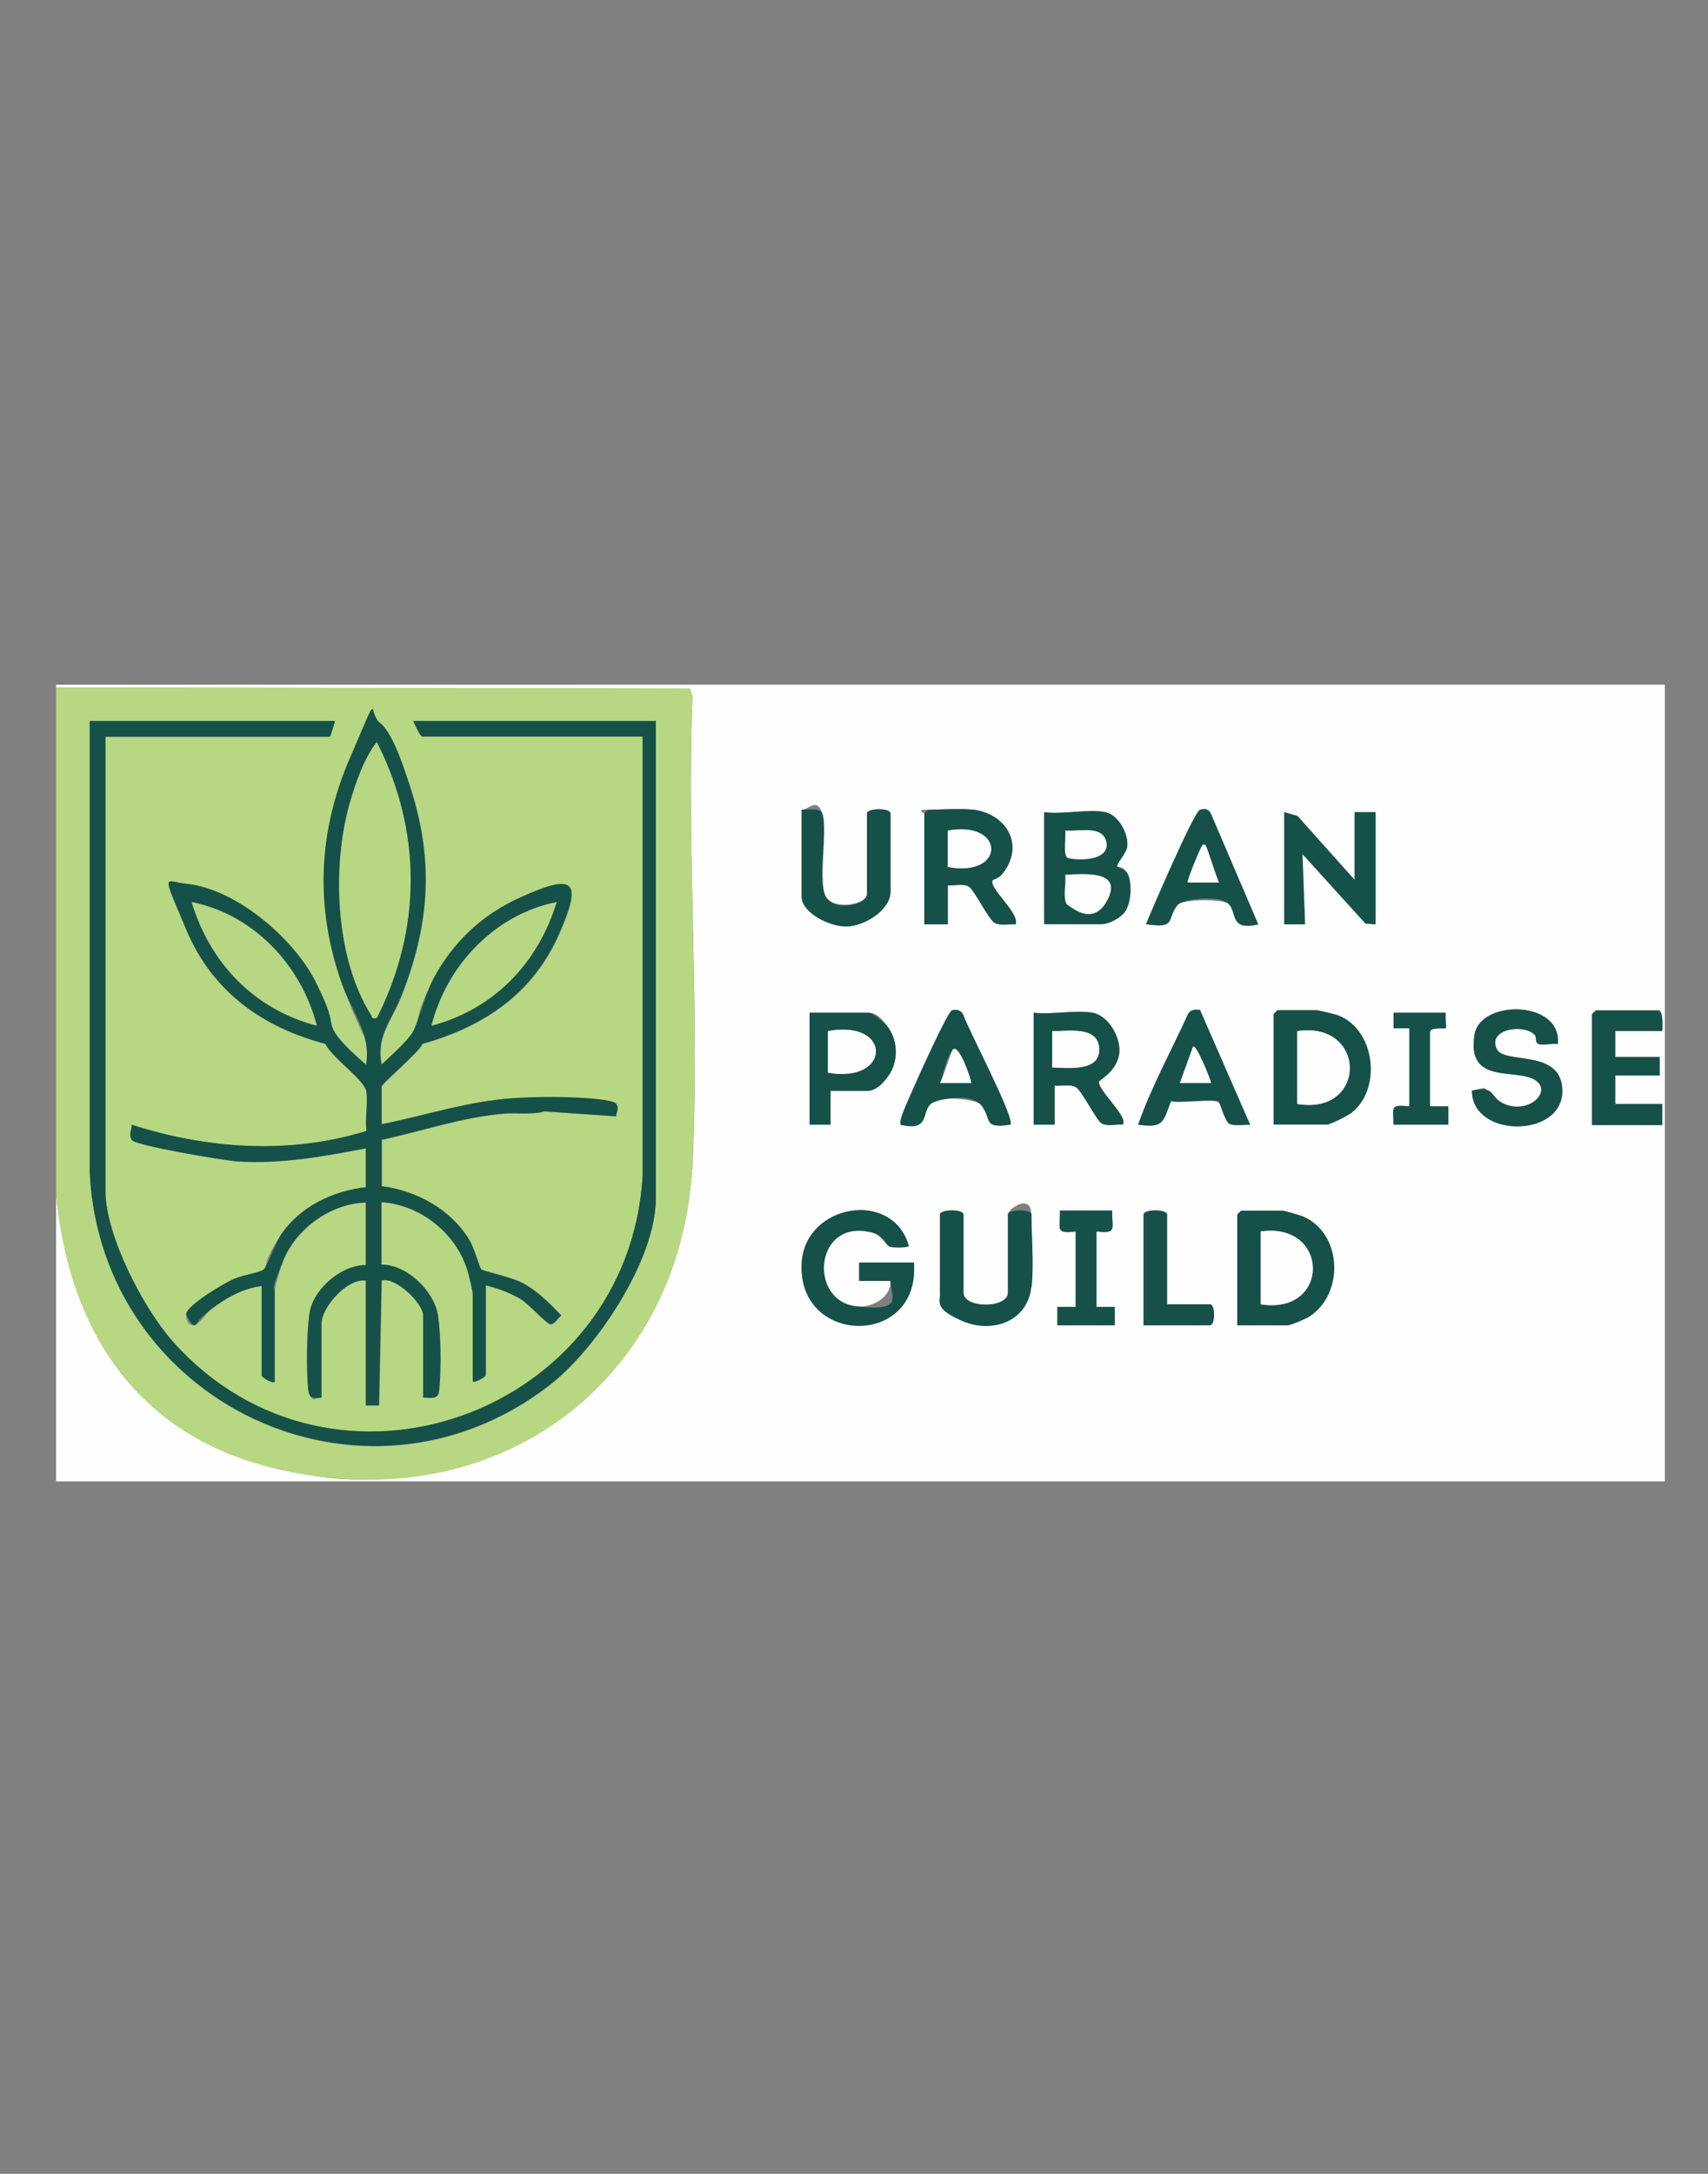 <?xml version="1.0" encoding="UTF-8"?>
<svg id="Layer_1" xmlns="http://www.w3.org/2000/svg" version="1.1" viewBox="0 0 792 1008">
  <rect x="0" y="0" width="792" height="1008" fill="#808080" stroke="none"/>
  <!-- Generator: Adobe Illustrator 29.2.1, SVG Export Plug-In . SVG Version: 2.1.0 Build 116)  -->
  <defs>
    <style>
      .st0 {
        fill: #155149;
      }

      .st1 {
        fill: #fdfefd;
      }

      .st2 {
        fill: #b7d782;
      }
    </style>
  </defs>
  <path class="st1" d="M26,318.7v-1.2h746v369.4H26v-132.8c6.2,65.5,64.9,126.3,131.2,131.6s159.5-56.1,163.9-145.4c3.5-71.4-2.8-145.7,0-217.4l-1.2-3.6-293.9-.5ZM371.8,375.4v40.4c0,7.4,14.4,14,21.1,13.8s20.1-7.3,20.1-16.2v-36.2c0-2.6-10.9-2.6-10.9,0v37.4c0,4.5-14.3,7.5-18.7,1.8s.6-30.9-2-39-6.7-1.7-9.5-2ZM451,375.4c-5.9-.7-14.3,0-20.6,0s-1.8,1.7-1.8,1.8v51.3h10.9v-18.1c2.9.3,7.2-.9,9.7.6s9.3,15.5,12.1,16.9,6.7.4,9.7.6c1.6-5.5-12.8-16.9-10.7-20.4s2.9-1.1,4.1-2.5c11.1-13.1,2.8-28.3-13.4-30.3ZM583.4,428.6l-21.9-51.2c-.9-1.9-3.1-2.5-5.1-1.8s-22.4,46.6-25,53c14.4,2.1,9.3-2.1,14.6-8.9,2.2-2.9,21-2.9,23.5-.7,4.4,3.9.3,12.8,13.9,9.7ZM512.6,376.6c-7.4-1.6-20.3,1.2-28.4,0v51.9h27.2c1,0,8.5-3.8,9.6-4.9,3.6-3.8,4.2-13,2.2-17.7s-4.9-3.7-5.1-4c-.8-1.1,4.2-6.2,4.6-9.3.7-6-4-14.6-10.1-16ZM595.5,376.6v51.9h9.7s-1.2-32.6-1.2-32.6l29.3,32.3,4.6.3v-51.9h-9.7v31.4l-26.5-29.7-6.1-1.7ZM468.5,521.5c2.5-2.6-19.8-44.6-21.9-51.2-.9-1.9-3.2-2.5-5.2-1.9s-17.1,34.2-19.1,38.9-5.9,12.8-4.6,14.1c13.6,3.1,9.5-5.8,13.9-9.7s21.2-2.1,23.5.7c4.9,6.2.5,11,13.4,8.9ZM556.6,468.6c-2.2-.6-4.7-.4-5.8,1.8-7.7,17-17,33.7-23.1,51.2,11.8,1.6,11.5-1.1,15.2-10.9,4.2,1,19.7-1.2,22,.3s3,8.9,5,10.1,6.9.3,9.7.6l-23.1-52.9ZM590.6,521.5h24.8c1.5,0,9.7-4.2,11.4-5.5,14.2-11.3,10.9-38.8-6.5-45.2-1.3-.5-8.9-2.3-9.7-2.3h-18.1c-.1,0-1.8,1.7-1.8,1.8v51.3ZM722.4,484.1c2.1-20.2-35.9-20.9-38.6-4.2-3.9,23.6,19.3,14.9,28.3,21.1s-4.9,16.9-16.1,10.1-3.1-7.8-13.4-5.3c0,22,41.7,22,41.9.4.2-20.2-26.8-12.3-30.4-19.7-4.5-9.3,12.5-12,17.6-6.6,1.3,1.3.7,4,1.9,4.3,2.1.6,6.4-.5,8.9,0ZM770.8,478.1c.1-2,.5-9.7-1.8-9.7h-29c-.1,0-1.8,1.7-1.8,1.8v51.3h32.6v-9.7h-21.8v-13.3h20.6v-8.5h-20.6v-12.1h21.8ZM385.1,505.8h17.5c1.7,0,8.4-5.4,9.6-7.3,4.3-6.4,4.2-15.2,0-21.6s-7.2-7.3-9.6-7.3h-27.2v51.9h9.7s0-15.7,0-15.7ZM506.6,469.6c-7.7-1.4-19,1-27.2,0v51.9h9.7v-18.1c3,.3,6.9-.7,9.7.6s9.5,15.4,12.1,16.9,6.8.3,9.7.6c3.1-3.2-11-15.4-11-19.8s8.7-4.7,9.5-13.7c.6-7.1-5.2-17.1-12.4-18.4ZM670.4,469.6h-24.2v7.2s7.3,0,7.3,0v36.2c-9.1-.9-7.4.2-7.3,8.5h25.4v-8.5s-8.5,0-8.5,0v-34.4c0-2.5,7-1.5,7.3-1.8s-.3-5.8,0-7.2ZM423.8,585.5h-25.4v8.5s14.5,0,14.5,0c.4,7.9-9.1,12.6-16,11.8-22.3-2.6-19.3-41.3,7.6-34.2,4.8,1.3,6.2,5.9,8,6.5s8.8.6,8.9-.4c-7.6-26.2-47.5-19.4-49.6,7.3-3,38.9,54.9,40.4,52,.6ZM478.2,597c1.2-9.6,0-23.6,0-33.8s-10.9-2.6-10.9,0v36.2c0,7.4-20.6,7.4-20.6,0v-36.2c0-2.6-10.9-2.6-10.9,0v36.2c0,4.4,6.6,11.6,10.8,13.3,13.5,5.6,29.6,0,31.5-15.7ZM515.7,561.3h-24.2c.2,8.3-2.7,10.9,7.3,9.7v35h-8.5s0,8.5,0,8.5h26.6v-8.5s-8.5,0-8.5,0v-35c9.9,1.3,7-1.3,7.3-9.7ZM541.1,604.8v-41.6c0-2.6-10.9-2.6-10.9,0v51.3h30.8c2.5,0,2.5-9.7,0-9.7h-20ZM573.7,614.5h23.6c1.2,0,8-2.9,9.5-3.8,16.7-10.3,15.8-38.7-2.5-46.6-1.3-.6-8.6-2.7-9.4-2.7h-19.3c-.1,0-1.8,1.7-1.8,1.8v51.3Z"/>
  <path class="st2" d="M26,554.1v-235.4l293.9.5,1.2,3.6c-2.8,71.7,3.5,146,0,217.4-4.4,89.2-73.8,152.5-163.9,145.4s-125-66-131.2-131.6ZM155.3,334.4H41.7v209.5c5.2,106.6,126.6,164.8,212.7,98.8,22-16.9,49.7-58.5,49.7-86.8v-221.5h-112.5c.7,1.3,3.3,7.2,4.2,7.2h102.2v203.5c-6.3,110.6-143.3,160.4-217.7,77.2-13.7-15.4-31.4-49.3-31.4-70v-210.6h104c.4,0,2.1-6.2,2.4-7.2ZM169.8,532.4v18.1c-15.4,1.8-30.4,9-39.2,21.8s-6.9,15.2-8,16.2c-1.5,1.5-10.2,3-13.7,4.4s-21.8,12.1-22.4,16.3,2.2,6,4.1,5.2,5.3-5.6,7.3-7.2c6.8-5.3,14.8-9.8,23.6-10.9v41.6c0,.7,4.6,3.6,6,3v-42.9c0-1.7,2.9-10.9,3.8-13.1,6-15.1,22.1-26.9,38.5-27.3v29c-11.1,0-23.2,10.3-25.8,20.7s-1.9,32.2-.8,37.8,2.8,3.2,6,3v-34.4c0-7.5,12-21.2,20.6-19.9v57.9h6.1s1.2-57.9,1.2-57.9c6.7-1.7,19.3,10.7,19.3,16.3v38c2.4,0,6.2.8,7.1-2s.5-32.2-.4-36.7c-2.1-11-14.4-23-26.1-22.9v-29c18.1,1.2,34.8,14.5,40,31.9s2.4,9.5,2.4,10.9v40.4c1.4.6,6-2.4,6-3v-41.6c5.6,1.3,11.1,3.3,16.1,6.3,3.6,2.1,12.8,11.6,13.7,11.7,1.9.3,3.9-3,5.2-4.1-5.5-5.7-11.3-11.7-18.5-15.3s-18.1-5.3-18.7-6.1-3.4-10.1-5.3-13.4c-8.6-14.3-24.5-23-40.7-25.1v-21.5c18.6-4.1,36.9-10.4,56.1-12.1s12.9.8,19.2-1.1l33.4,2.3c-.2-1.5.5-5.1-.1-5.9-2.1-2.5-41.8-2.9-47.6-2.5-20.9,1.3-40.8,8-61.1,12.1v-17.5c0-1.4,17.5-16,18.9-19.8,28.8-8.2,51.3-23.3,63.5-51.2,11.2-25.5,6.2-27.6-18-16.7-17.8,8-31.4,20.8-40.5,38s-6.1,19-9.4,24.4-10.6,11.4-14.5,15.1c-2.7-13.1,4.7-20.5,9-31.4,13-32.8,15.4-62.2,4.6-96.2-1.7-5.5-10.5-27.9-14.1-30.6-6.3-4.8-12,11.2-14.2,16.2-14.9,34.5-16.3,69.9-3.4,105.3s13.4,22.5,10.9,36.8c-4.2-3.7-11.8-10.5-14.5-15s-5.7-17.3-9.4-24.4c-10.4-19.7-36.6-42.2-59.4-44.5-10.2-1-2.1,16.3.1,21.6,11.8,28.3,35,44.9,64.3,52.6,3.3,6.8,18.2,15.7,19.1,22.3s-.7,12.4,0,18.1c-35.5,11-73.8,8.4-108.9-2.9.3,1.9-.7,5.8.1,7.1,1.7,2.6,42.9,9.5,48.8,9.9,20.7,1.3,39.8-2.3,59.9-6.1Z"/>
  <path class="st0" d="M512.6,376.6c6,1.3,10.8,10,10.1,16-.4,3.2-5.4,8.3-4.6,9.3s3.6.5,5.1,4,1.4,13.9-2.2,17.7-8.6,4.9-9.6,4.9h-27.2v-51.9c8.1,1.2,21-1.6,28.4,0ZM493.9,385.1c.5,2.9-1.2,11.2,1.1,12.8,5.6,1.4,19.3,1.1,18-7-1.3-8.6-13-5.1-19.2-5.7ZM493.9,405.6c.5,3.1-1.2,12.3,1.1,14s16.8,1.1,18.8-3.1c6.4-13.3-12.2-11.1-20-10.9Z"/>
  <path class="st0" d="M590.6,521.5v-51.3c0-.1,1.7-1.8,1.8-1.8h18.1c.8,0,8.4,1.9,9.7,2.3,17.4,6.4,20.7,34,6.5,45.2-1.7,1.4-9.9,5.5-11.4,5.5h-24.8ZM601.5,511.9c32.6,5.5,32.5-38.6,0-33.8v33.8Z"/>
  <path class="st0" d="M573.7,614.5v-51.3c0-.1,1.7-1.8,1.8-1.8h19.3c.8,0,8.1,2.2,9.4,2.7,18.4,7.9,19.2,36.3,2.5,46.6-1.5.9-8.3,3.8-9.5,3.8h-23.6ZM584.6,604.8c32.4,5.1,32.1-38.3,0-33.8v33.8Z"/>
  <path class="st0" d="M451,375.4c16.2,2,24.5,17.1,13.4,30.3-1.2,1.4-4,2.3-4.1,2.5-2.1,3.5,12.4,14.9,10.7,20.4-3-.2-6.9.8-9.7-.6s-9.5-15.4-12.1-16.9-6.8-.3-9.7-.6v18.1h-10.9v-51.3c0-.1,1.7-1.8,1.8-1.8,6.3,0,14.6-.7,20.6,0ZM439.5,402c26.9,5.1,26.8-21.7,0-16.9v16.9Z"/>
  <path class="st0" d="M423.8,585.5c2.9,39.9-55,38.3-52-.6,2.1-26.6,42-33.5,49.6-7.3,0,1-7.5.9-8.9.4s-3.2-5.2-8-6.5c-26.9-7.1-29.9,31.6-7.6,34.2s16.4-4,16-11.8h-14.5s0-8.5,0-8.5h25.4Z"/>
  <polygon class="st0" points="595.5 376.6 601.6 378.4 628.1 408 628.1 376.6 637.8 376.6 637.8 428.6 633.2 428.3 603.9 396 605.1 428.6 595.5 428.6 595.5 376.6"/>
  <path class="st0" d="M506.6,469.6c7.3,1.3,13,11.2,12.4,18.4-.8,9-9.5,12.8-9.5,13.7,0,4.4,14.1,16.6,11,19.8-2.8-.3-7.2.9-9.7-.6s-9.3-15.5-12.1-16.9-6.7-.3-9.7-.6v18.1h-9.7v-51.9c8.2,1,19.5-1.4,27.2,0ZM487.9,495c7.2.1,22.5,2.3,21.8-9-.7-10.5-14.5-7.8-21.8-7.9v16.9Z"/>
  <path class="st0" d="M722.4,484.1c-2.6-.5-6.8.7-8.9,0s-.7-3-1.9-4.3c-5.1-5.3-22.1-2.7-17.6,6.6,3.6,7.4,30.6-.5,30.4,19.7-.2,21.6-41.9,21.6-41.9-.4,10.3-2.4,8.6,2.4,13.4,5.3,11.3,6.8,24.5-4.3,16.1-10.1s-32.1,2.5-28.3-21.1c2.7-16.7,40.7-16,38.6,4.2Z"/>
  <path class="st0" d="M478.2,597c-1.9,15.8-17.9,21.3-31.5,15.7s-10.8-8.9-10.8-13.3v-36.2c0-2.6,10.9-2.6,10.9,0v36.2c0,7.4,20.6,7.4,20.6,0v-36.2c0-2.6,10.9-2.6,10.9,0,0,10.2,1.2,24.2,0,33.8Z"/>
  <path class="st0" d="M371.8,375.4c2.8.3,8.5-1.2,9.5,2,2.7,8.1-3,32.5,2,39s18.7,2.8,18.7-1.8v-37.4c0-2.6,10.9-2.6,10.9,0v36.2c0,8.8-12,15.9-20.1,16.2s-21.1-6.4-21.1-13.8v-40.4Z"/>
  <path class="st0" d="M770.8,478.1h-21.8v12.1h20.6v8.5h-20.6v13.3h21.8v9.7h-32.6v-51.3c0-.1,1.7-1.8,1.8-1.8h29c2.3,0,1.9,7.7,1.8,9.7Z"/>
  <path class="st0" d="M556.6,468.6l23.1,52.9c-2.8-.3-7.3.9-9.7-.6s-4.2-9.6-5-10.1c-2.4-1.5-17.9.7-22-.3-3.7,9.9-3.4,12.6-15.2,10.9,6.1-17.4,15.4-34.2,23.1-51.2,1.1-2.1,3.6-2.4,5.8-1.8ZM561.6,502.2c-.4-2-6.8-18.1-8.4-16.9l-6.1,16.9h14.5Z"/>
  <path class="st0" d="M468.5,521.5c-13,2.1-8.5-2.7-13.4-8.9s-21-2.9-23.5-.7c-4.4,3.9-.3,12.8-13.9,9.7-1.3-1.3,3.6-11.8,4.6-14.1,2-4.7,17-38.2,19.1-38.9s4.3,0,5.2,1.9c2.1,6.5,24.4,48.6,21.9,51.2ZM450.4,502.2c-.3-2.2-5.6-17.8-8.4-15.7s-4.9,13.4-6.1,15.7h14.5Z"/>
  <path class="st0" d="M583.4,428.6c-13.6,3.1-9.5-5.8-13.9-9.7s-21.2-2.1-23.5.7c-5.3,6.8-.2,11-14.6,8.9,2.6-6.4,22.2-52.1,25-53s4.2-.1,5.1,1.8l21.9,51.2ZM559.2,392.3c-1.7-1.8-2.1.5-2.7,1.5-.8,1.5-6.4,14.8-5.8,15.4h14.5c-1.3-2.3-5.4-16.3-6.1-16.9Z"/>
  <path class="st0" d="M385.1,505.8v15.7s-9.7,0-9.7,0v-51.9h27.2c2.4,0,8.2,5.1,9.6,7.3,4.2,6.4,4.3,15.2,0,21.6s-8,7.3-9.6,7.3h-17.5ZM383.9,497.4c29.5,5.2,29.9-24.9,0-19.3v19.3Z"/>
  <path class="st0" d="M515.7,561.3c-.2,8.3,2.7,10.9-7.3,9.7v35h8.5s0,8.5,0,8.5h-26.6v-8.5s8.5,0,8.5,0v-35c-9.9,1.3-7-1.3-7.3-9.7h24.2Z"/>
  <path class="st0" d="M541.1,604.8h20c2.5,0,2.5,9.7,0,9.7h-30.8v-51.3c0-2.6,10.9-2.6,10.9,0v41.6Z"/>
  <path class="st0" d="M670.4,469.6c-.3,1.5.4,6.9,0,7.2s-7.3-.7-7.3,1.8v34.4h8.5s0,8.5,0,8.5h-25.4c-.1-8.3-1.9-9.3,7.3-8.5v-36.2h-7.3s0-7.2,0-7.2h24.2Z"/>
  <path class="st0" d="M169.8,532.4c-20.1,3.8-39.2,7.4-59.9,6.1-5.8-.4-47.1-7.3-48.8-9.9s.2-5.2-.1-7.1c35.1,11.3,73.4,13.9,108.9,2.9-.7-5.7.7-12.6,0-18.1s-15.7-15.5-19.1-22.3c-29.2-7.7-52.4-24.4-64.3-52.6s-10.3-22.7-.1-21.6c22.8,2.3,49.1,24.8,59.4,44.5s6.1,18.9,9.4,24.4,10.4,11.3,14.5,15c2.5-14.3-6.3-24.1-10.9-36.8-12.8-35.4-11.5-70.8,3.4-105.3s7.9-21,14.2-16.2,12.4,25.1,14.1,30.6c10.8,34,8.5,63.4-4.6,96.2-4.4,11-11.7,18.4-9,31.4,3.9-3.6,12-10.8,14.5-15.1s5.6-17.1,9.4-24.4c9.1-17.2,22.7-30,40.5-38,24.1-10.9,29.2-8.8,18,16.7-12.3,27.9-34.7,43.1-63.5,51.2-1.4,3.8-18.9,18.4-18.9,19.8v17.5c20.3-4.1,40.2-10.7,61.1-12.1s45.6,0,47.6,2.5-.1,4.4.1,5.9l-33.4-2.3c-6.3,1.9-12.8.5-19.2,1.1-19.2,1.7-37.5,8.1-56.2,12.1v21.5c16.4,2.1,32.2,10.8,40.8,25.1,2,3.3,4.6,12.5,5.3,13.4s14.8,4.1,18.7,6.1c7.1,3.6,13,9.6,18.5,15.3-1.4,1.1-3.4,4.5-5.2,4.1s-10.1-9.6-13.7-11.7c-5-2.9-10.5-5-16.1-6.3v41.6c0,.7-4.6,3.6-6,3v-40.4c0-1.4-1.8-9-2.4-10.9-5.2-17.4-21.8-30.7-40-31.9v29c11.6-.2,24,11.8,26.1,22.9s1.5,33.4.4,36.7-4.7,1.9-7.1,2v-38c0-5.6-12.6-18-19.3-16.3l-1.2,58h-6.1v-57.9c-8.5-1.3-20.6,12.4-20.6,19.9v34.4c-3.2.1-5.4.6-6-3-1-5.6-.6-32.2.8-37.8,2.6-10.4,14.7-20.7,25.8-20.7v-29c-16.4.4-32.6,12.2-38.5,27.3s-3.8,11.4-3.8,13.1v42.9c-1.4.6-6-2.4-6-3v-41.6c-8.8,1.1-16.7,5.6-23.6,10.9s-5.8,6.6-7.3,7.2-4.2-4.6-4.1-5.2c.7-4.2,18-14.5,22.4-16.3s12.2-2.9,13.7-4.4,5.5-12.6,8-16.2c8.8-12.8,23.8-20.1,39.2-21.8v-18.1ZM174.7,472c20.9-41.3,21-86.7,0-128-6,7.7-10,19.5-12.7,29-8.1,29.1-6.5,71.2,10,97.4.8,1.2,0,2.1,2.7,1.5ZM146.9,475.6c-7.1-27.9-29.3-51.7-58-57.3,8.5,28.3,29,49.8,58,57.3ZM200.1,475.6c28.9-7.7,49.4-29,58-57.3-28.7,5.7-51,29.4-58,57.3Z"/>
  <path class="st0" d="M155.3,334.4c-.3,1.1-2,7.2-2.4,7.2H48.9v210.6c0,20.7,17.7,54.7,31.4,70,74.4,83.2,211.3,33.3,217.7-77.2v-203.5h-102.2c-1,0-3.6-5.9-4.2-7.2h112.5v221.5c0,28.3-27.6,69.9-49.7,86.8-86.1,65.9-207.5,7.7-212.8-98.8v-209.5h113.7Z"/>
  <path class="st1" d="M493.9,405.6c7.8-.2,26.3-2.4,20,10.9s-16.2,4.9-18.8,3.1-.6-10.8-1.1-14Z"/>
  <path class="st1" d="M493.9,385.1c6.2.6,17.8-2.8,19.2,5.7,1.3,8.1-12.4,8.4-18,7-2.3-1.6-.7-9.8-1.1-12.8Z"/>
  <path class="st1" d="M601.5,511.9v-33.8c32.5-4.8,32.6,39.3,0,33.8Z"/>
  <path class="st1" d="M584.6,604.8v-33.8c32.1-4.5,32.4,38.9,0,33.8Z"/>
  <path class="st1" d="M439.5,402v-16.9c26.8-4.8,26.9,22,0,16.9Z"/>
  <path class="st1" d="M487.9,495v-16.9c7.2.2,21.1-2.6,21.8,7.9.7,11.2-14.6,9.1-21.8,9Z"/>
  <path class="st1" d="M561.6,502.2h-14.5s6.1-16.9,6.1-16.9c1.6-1.2,8,14.9,8.4,16.9Z"/>
  <path class="st1" d="M450.4,502.2h-14.5c1.2-2.2,5.4-15.2,6.1-15.7,2.8-2.1,8.2,13.4,8.4,15.7Z"/>
  <path class="st1" d="M559.2,392.3c.6.6,4.8,14.6,6.1,16.9h-14.5c-.6-.5,4.9-13.8,5.8-15.4s1-3.3,2.7-1.5Z"/>
  <path class="st1" d="M383.9,497.4v-19.3c29.9-5.6,29.5,24.5,0,19.3Z"/>
  <path class="st2" d="M174.7,472c-2.8.6-1.9-.3-2.7-1.5-16.5-26.2-18.1-68.4-10-97.4,2.7-9.5,6.7-21.3,12.7-29,21,41.2,20.9,86.7,0,128Z"/>
  <path class="st2" d="M146.9,475.6c-29-7.6-49.5-29-58-57.3,28.7,5.7,50.9,29.5,58,57.3Z"/>
  <path class="st2" d="M200.1,475.6c7-27.9,29.3-51.6,58-57.3-8.6,28.3-29.1,49.7-58,57.3Z"/>
</svg>